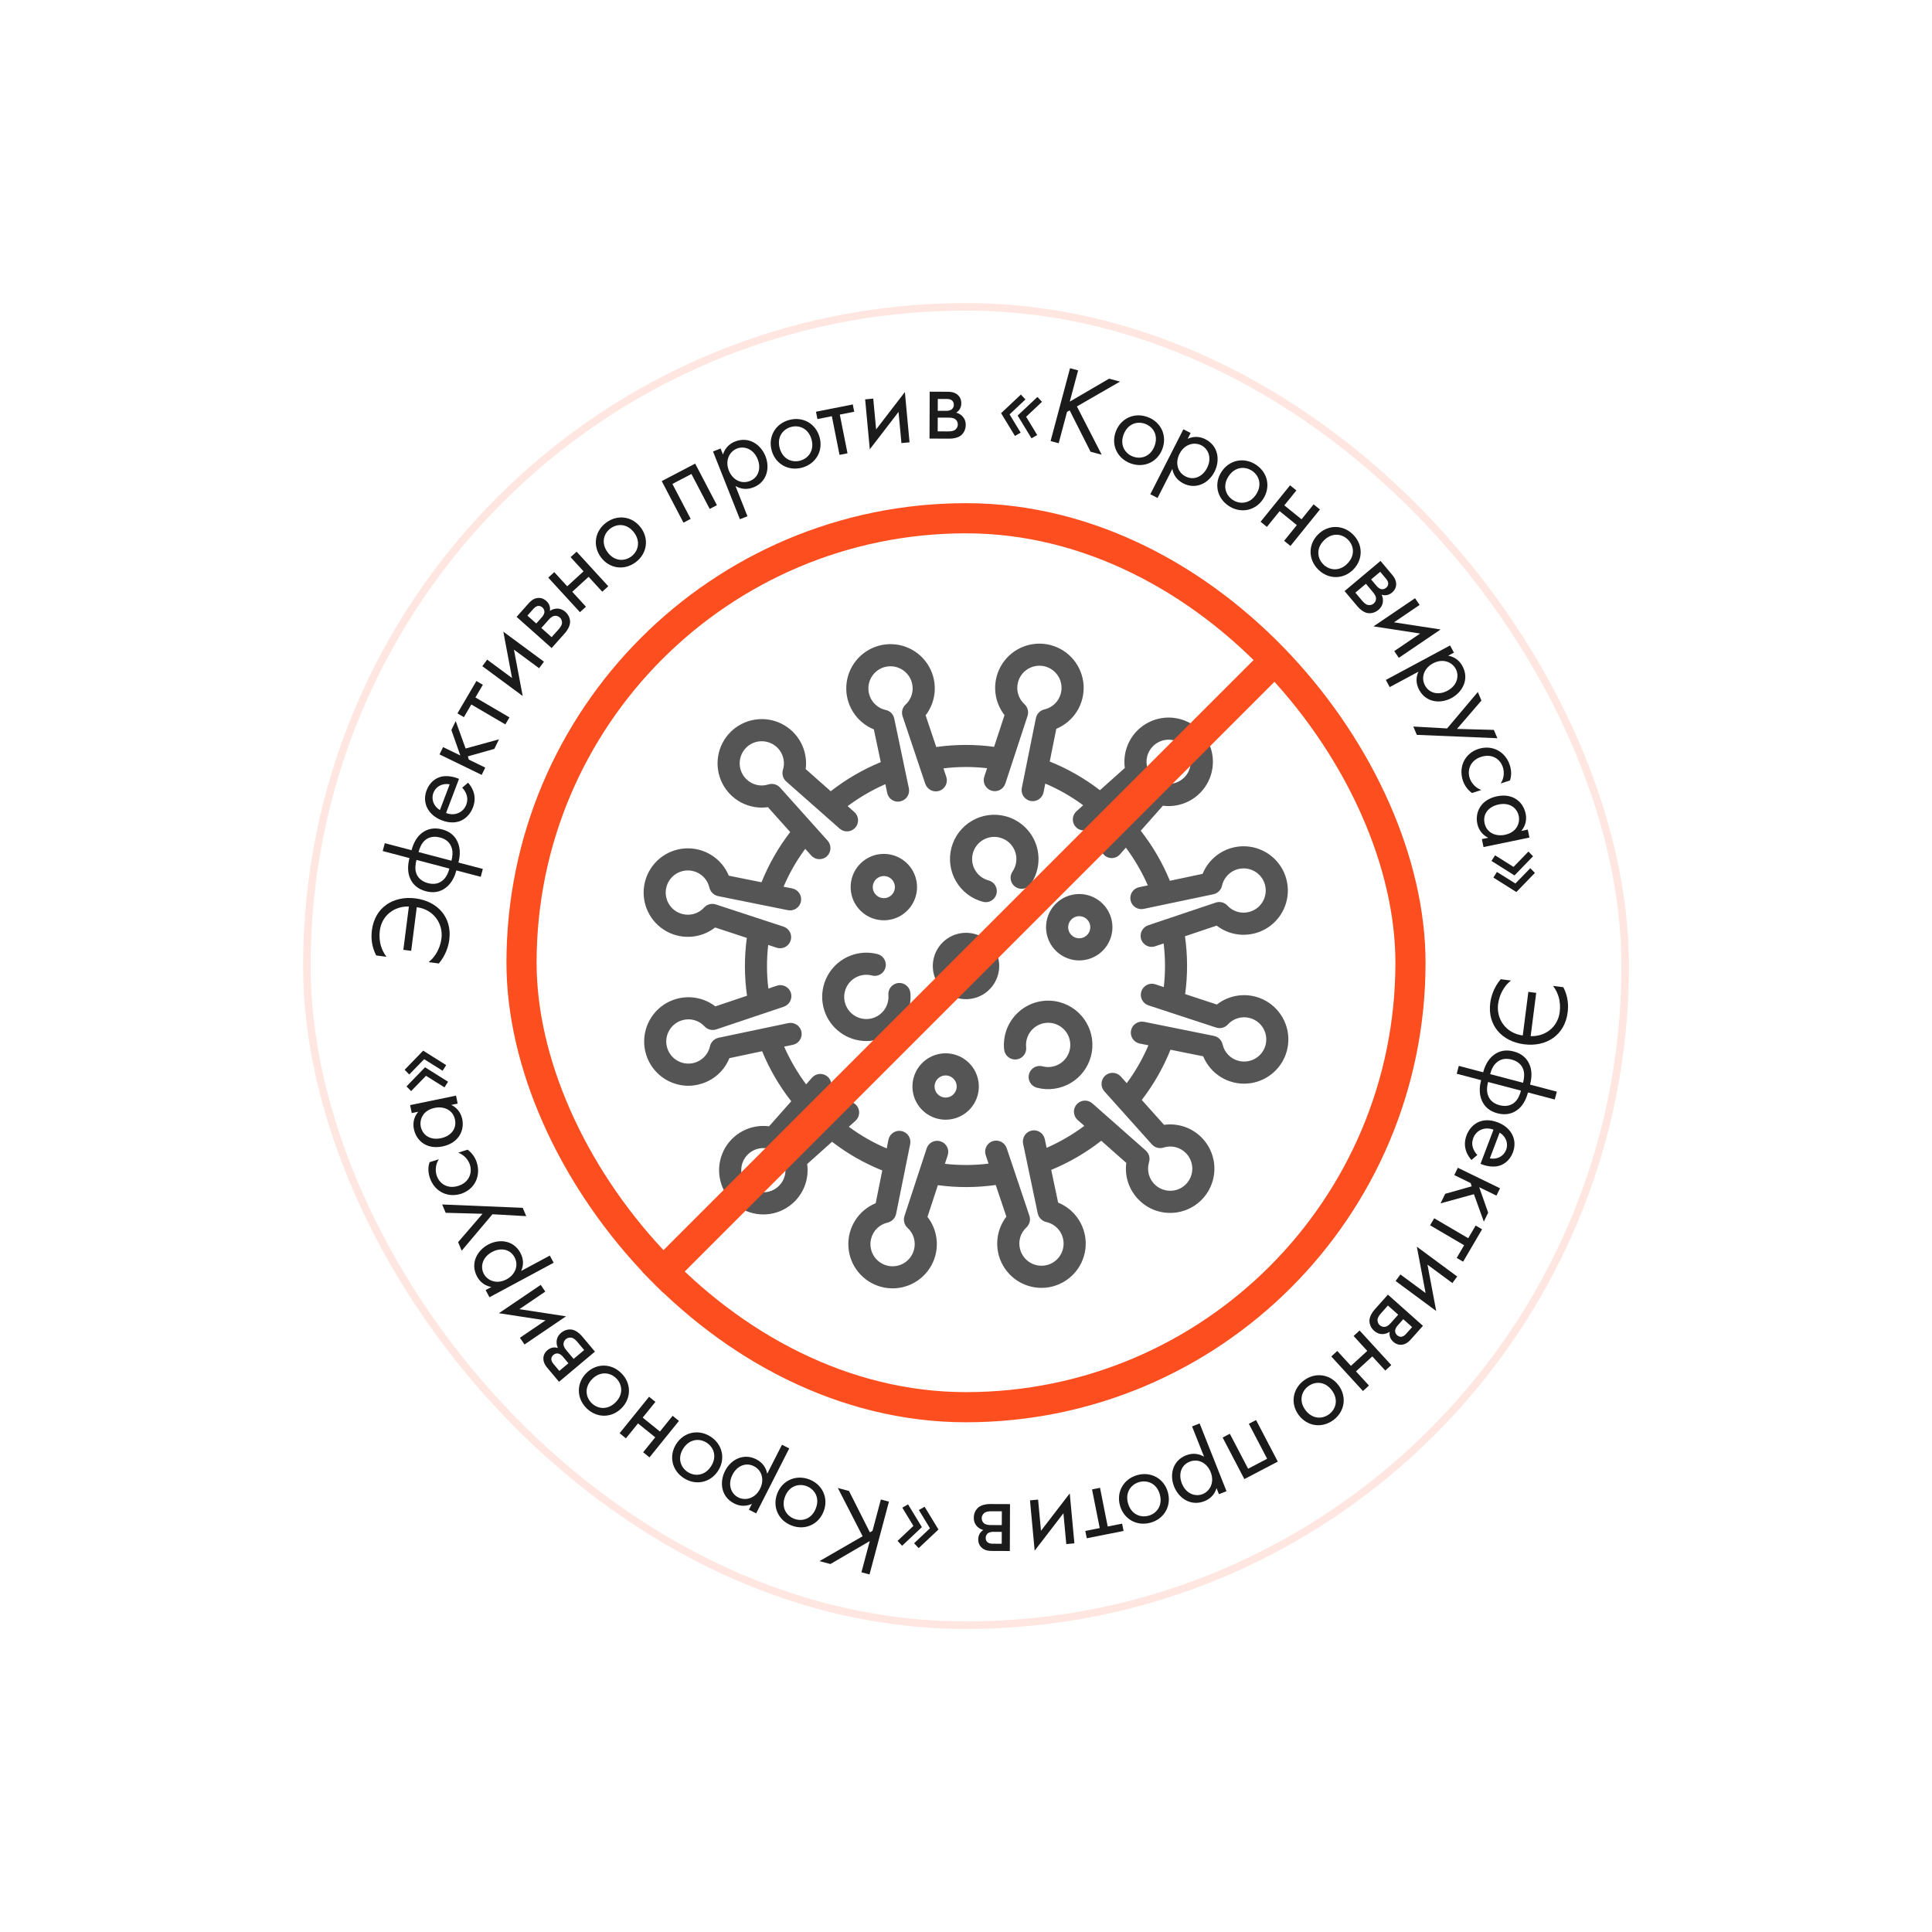 <?xml version="1.0" encoding="UTF-8"?> <svg xmlns="http://www.w3.org/2000/svg" width="204" height="204" viewBox="0 0 204 204" fill="none"> <g filter="url(#filter0_d)"> <rect x="32" y="32" width="140" height="140" rx="70" fill="white"></rect> <rect x="32.398" y="32.398" width="139.205" height="139.205" rx="69.602" stroke="#FC4E1F" stroke-opacity="0.14" stroke-width="0.795"></rect> </g> <rect x="55.068" y="54.722" width="93.864" height="93.864" rx="46.932" fill="white" stroke="#FC4E1F" stroke-width="3.182"></rect> <g clip-path="url(#clip0)"> <path d="M106.175 86.185C104.976 85.869 103.701 86.041 102.63 86.665C101.559 87.289 100.78 88.313 100.463 89.511C100.147 90.709 100.32 91.984 100.944 93.055C101.567 94.126 102.591 94.906 103.789 95.222C104.089 95.301 104.408 95.258 104.675 95.102C104.943 94.946 105.138 94.69 105.217 94.391C105.296 94.091 105.253 93.772 105.097 93.505C104.941 93.237 104.685 93.042 104.386 92.963C103.906 92.836 103.479 92.56 103.167 92.174C102.855 91.788 102.673 91.313 102.649 90.818C102.625 90.322 102.759 89.832 103.032 89.418C103.306 89.003 103.704 88.687 104.169 88.514C104.634 88.341 105.142 88.32 105.619 88.456C106.097 88.591 106.519 88.874 106.824 89.265C107.13 89.656 107.303 90.134 107.319 90.63C107.334 91.126 107.192 91.614 106.911 92.024C106.736 92.28 106.67 92.594 106.728 92.899C106.785 93.204 106.961 93.473 107.217 93.648C107.472 93.823 107.787 93.889 108.092 93.832C108.397 93.775 108.666 93.599 108.841 93.343C109.263 92.725 109.532 92.014 109.622 91.272C109.713 90.528 109.624 89.774 109.363 89.073C109.102 88.371 108.676 87.743 108.121 87.24C107.566 86.738 106.899 86.376 106.175 86.185Z" fill="#555555"></path> <path d="M127.045 111.535C127.418 112.44 128.066 113.204 128.897 113.72C129.728 114.237 130.7 114.48 131.676 114.414C132.652 114.349 133.583 113.979 134.338 113.356C135.093 112.734 135.633 111.89 135.883 110.944C136.132 109.998 136.079 108.998 135.73 108.084C135.381 107.17 134.753 106.389 133.937 105.85C133.12 105.311 132.155 105.043 131.177 105.082C130.2 105.121 129.259 105.466 128.488 106.068L125.141 104.967C125.416 102.94 125.409 100.885 125.122 98.86L128.464 97.736C129.239 98.332 130.182 98.67 131.159 98.702C132.137 98.733 133.099 98.458 133.912 97.914C134.725 97.37 135.346 96.584 135.689 95.668C136.031 94.752 136.078 93.752 135.822 92.808C135.566 91.865 135.021 91.025 134.263 90.407C133.505 89.79 132.572 89.426 131.596 89.366C130.62 89.307 129.649 89.555 128.822 90.076C127.994 90.597 127.351 91.364 126.983 92.27L123.527 93.001C122.749 91.107 121.714 89.33 120.451 87.718L122.792 85.074C123.762 85.201 124.747 85.02 125.608 84.557C126.47 84.095 127.165 83.374 127.595 82.495C128.025 81.617 128.168 80.626 128.006 79.662C127.843 78.698 127.382 77.809 126.687 77.12C125.992 76.432 125.099 75.979 124.134 75.825C123.168 75.671 122.178 75.824 121.304 76.262C120.43 76.7 119.715 77.401 119.26 78.267C118.805 79.133 118.634 80.119 118.769 81.088L116.143 83.439C114.523 82.19 112.739 81.17 110.841 80.409L111.535 76.955C112.439 76.581 113.203 75.933 113.72 75.103C114.236 74.272 114.479 73.3 114.414 72.323C114.348 71.347 113.978 70.416 113.356 69.662C112.733 68.907 111.89 68.367 110.944 68.117C109.998 67.867 108.997 67.921 108.083 68.27C107.169 68.619 106.388 69.246 105.849 70.063C105.311 70.879 105.042 71.845 105.081 72.822C105.12 73.8 105.465 74.74 106.067 75.511L104.967 78.858C102.94 78.584 100.885 78.59 98.859 78.877L97.736 75.535C98.332 74.76 98.669 73.817 98.701 72.84C98.733 71.863 98.457 70.9 97.913 70.087C97.369 69.275 96.584 68.653 95.668 68.311C94.752 67.968 93.752 67.921 92.808 68.177C91.864 68.433 91.024 68.978 90.407 69.737C89.789 70.495 89.425 71.428 89.365 72.404C89.306 73.38 89.554 74.35 90.075 75.177C90.596 76.005 91.364 76.648 92.27 77.017L93.001 80.472C91.107 81.25 89.329 82.285 87.718 83.549L85.073 81.207C85.2 80.238 85.019 79.253 84.557 78.391C84.094 77.529 83.373 76.835 82.495 76.405C81.616 75.975 80.625 75.831 79.661 75.994C78.697 76.157 77.808 76.618 77.12 77.312C76.431 78.007 75.978 78.9 75.825 79.866C75.671 80.832 75.823 81.821 76.261 82.695C76.699 83.57 77.401 84.285 78.266 84.739C79.132 85.194 80.119 85.366 81.087 85.23L83.439 87.857C82.19 89.476 81.17 91.26 80.408 93.159L76.954 92.465C76.581 91.56 75.933 90.796 75.102 90.279C74.271 89.763 73.299 89.52 72.323 89.586C71.347 89.651 70.416 90.021 69.661 90.644C68.906 91.266 68.366 92.11 68.116 93.056C67.867 94.002 67.92 95.002 68.269 95.916C68.618 96.83 69.245 97.611 70.062 98.15C70.879 98.689 71.844 98.957 72.822 98.918C73.799 98.879 74.74 98.534 75.511 97.932L78.857 99.033C78.583 101.06 78.59 103.115 78.877 105.14L75.535 106.264C74.986 105.843 74.35 105.549 73.674 105.403C72.997 105.257 72.297 105.264 71.624 105.422C70.95 105.58 70.32 105.885 69.778 106.316C69.237 106.748 68.799 107.294 68.494 107.915C68.19 108.536 68.027 109.217 68.018 109.909C68.008 110.601 68.153 111.286 68.441 111.916C68.728 112.545 69.152 113.102 69.682 113.548C70.211 113.993 70.833 114.315 71.502 114.491C72.292 114.704 73.124 114.698 73.911 114.475C74.606 114.29 75.249 113.946 75.788 113.469C76.327 112.993 76.748 112.397 77.016 111.73L80.472 110.999C81.25 112.893 82.285 114.67 83.548 116.282L81.207 118.926C80.237 118.799 79.252 118.98 78.391 119.443C77.529 119.905 76.834 120.626 76.404 121.505C75.974 122.383 75.83 123.374 75.993 124.338C76.156 125.302 76.617 126.191 77.312 126.88C78.007 127.568 78.9 128.021 79.865 128.175C80.831 128.329 81.821 128.176 82.695 127.738C83.569 127.3 84.284 126.599 84.739 125.733C85.193 124.867 85.365 123.881 85.23 122.912L87.856 120.56C89.476 121.81 91.26 122.83 93.158 123.591L92.464 127.045C91.56 127.419 90.795 128.067 90.279 128.897C89.762 129.728 89.52 130.7 89.585 131.676C89.65 132.653 90.02 133.584 90.643 134.338C91.266 135.093 92.109 135.633 93.055 135.883C94.001 136.133 95.001 136.079 95.915 135.73C96.829 135.381 97.611 134.754 98.149 133.937C98.688 133.12 98.957 132.155 98.918 131.178C98.878 130.2 98.533 129.26 97.931 128.488L99.032 125.142C101.059 125.416 103.114 125.41 105.139 125.123L106.263 128.464C105.667 129.24 105.33 130.183 105.298 131.16C105.266 132.137 105.541 133.1 106.086 133.913C106.63 134.725 107.415 135.346 108.331 135.689C109.247 136.032 110.247 136.079 111.191 135.823C112.135 135.567 112.975 135.022 113.592 134.263C114.21 133.505 114.574 132.572 114.633 131.596C114.693 130.62 114.444 129.65 113.923 128.822C113.403 127.995 112.635 127.352 111.729 126.983L110.998 123.528C112.892 122.75 114.67 121.715 116.281 120.451L118.925 122.793C118.83 123.506 118.902 124.231 119.135 124.912C119.369 125.592 119.758 126.209 120.271 126.713C120.846 127.294 121.567 127.709 122.358 127.916C123.027 128.093 123.727 128.12 124.407 127.994C125.087 127.868 125.731 127.592 126.292 127.187C126.853 126.782 127.317 126.257 127.65 125.651C127.984 125.044 128.178 124.372 128.22 123.681C128.262 122.99 128.15 122.299 127.892 121.657C127.634 121.015 127.237 120.438 126.729 119.968C126.221 119.498 125.615 119.147 124.955 118.94C124.295 118.733 123.597 118.675 122.912 118.77L120.56 116.143C121.809 114.524 122.829 112.739 123.591 110.841L127.045 111.535ZM120.343 110.189L121.262 110.371C120.659 111.79 119.891 113.133 118.973 114.371L118.348 113.674C118.246 113.559 118.122 113.465 117.984 113.397C117.845 113.33 117.695 113.291 117.541 113.282C117.388 113.272 117.234 113.294 117.088 113.344C116.943 113.395 116.809 113.474 116.694 113.576C116.465 113.786 116.328 114.077 116.312 114.387C116.296 114.697 116.402 115 116.607 115.233L121.629 120.836C121.779 121.005 121.975 121.127 122.193 121.186C122.411 121.246 122.642 121.241 122.857 121.172C123.264 121.041 123.699 121.025 124.113 121.126C124.528 121.227 124.907 121.441 125.208 121.744C125.646 122.181 125.894 122.774 125.896 123.393C125.898 124.012 125.654 124.606 125.218 125.046C125.002 125.265 124.744 125.439 124.46 125.557C124.176 125.675 123.871 125.735 123.563 125.733C123.197 125.733 122.837 125.647 122.511 125.483C122.184 125.319 121.901 125.08 121.684 124.787C121.466 124.493 121.321 124.153 121.259 123.793C121.197 123.433 121.22 123.063 121.327 122.714C121.392 122.498 121.395 122.268 121.334 122.051C121.274 121.834 121.153 121.639 120.986 121.488L115.341 116.506C115.226 116.404 115.092 116.326 114.946 116.276C114.801 116.226 114.647 116.205 114.494 116.214C114.34 116.224 114.19 116.263 114.052 116.331C113.914 116.398 113.791 116.492 113.689 116.607C113.587 116.722 113.509 116.856 113.459 117.002C113.409 117.147 113.388 117.301 113.397 117.454C113.407 117.608 113.446 117.758 113.514 117.896C113.581 118.034 113.675 118.157 113.79 118.259L114.496 118.881C113.26 119.801 111.924 120.58 110.513 121.2L110.321 120.28C110.257 119.976 110.075 119.71 109.815 119.541C109.555 119.371 109.238 119.312 108.934 119.376C108.63 119.44 108.365 119.622 108.195 119.882C108.026 120.142 107.966 120.459 108.03 120.763L109.577 128.131C109.627 128.351 109.738 128.552 109.897 128.711C110.055 128.871 110.256 128.982 110.475 129.033C110.985 129.146 111.442 129.427 111.774 129.83C112.105 130.233 112.292 130.736 112.305 131.258C112.317 131.78 112.154 132.291 111.842 132.71C111.53 133.129 111.087 133.431 110.583 133.568C109.986 133.73 109.348 133.649 108.811 133.342C108.274 133.034 107.88 132.527 107.717 131.929C107.601 131.518 107.602 131.083 107.719 130.673C107.836 130.262 108.065 129.892 108.379 129.603C108.545 129.45 108.663 129.252 108.719 129.032C108.775 128.813 108.766 128.583 108.693 128.369L106.298 121.236C106.198 120.942 105.986 120.7 105.708 120.561C105.431 120.422 105.11 120.398 104.815 120.494C104.669 120.543 104.534 120.621 104.418 120.722C104.303 120.824 104.208 120.947 104.14 121.085C104.072 121.223 104.032 121.374 104.023 121.527C104.013 121.681 104.034 121.835 104.084 121.98L104.381 122.868C102.851 123.055 101.304 123.061 99.773 122.885L100.068 121.996C100.116 121.85 100.136 121.696 100.124 121.542C100.113 121.389 100.071 121.239 100.002 121.102C99.933 120.965 99.837 120.843 99.721 120.742C99.604 120.642 99.469 120.566 99.322 120.518C99.177 120.468 99.022 120.448 98.868 120.459C98.715 120.47 98.564 120.511 98.427 120.581C98.289 120.65 98.167 120.746 98.067 120.864C97.967 120.981 97.891 121.117 97.845 121.264L95.498 128.414C95.43 128.63 95.425 128.86 95.483 129.078C95.541 129.297 95.659 129.494 95.825 129.648C96.141 129.934 96.372 130.302 96.492 130.712C96.612 131.121 96.617 131.555 96.506 131.967C96.347 132.566 95.958 133.078 95.422 133.39C94.887 133.701 94.249 133.788 93.65 133.63C93.051 133.471 92.539 133.082 92.227 132.546C91.915 132.011 91.829 131.373 91.987 130.774C92.094 130.361 92.312 129.986 92.619 129.689C92.925 129.393 93.308 129.187 93.724 129.094C93.943 129.041 94.144 128.928 94.302 128.766C94.46 128.605 94.569 128.402 94.617 128.181L96.105 120.805C96.135 120.654 96.136 120.499 96.106 120.348C96.076 120.197 96.017 120.054 95.932 119.926C95.847 119.798 95.737 119.688 95.609 119.602C95.482 119.517 95.339 119.457 95.188 119.427C95.037 119.396 94.882 119.396 94.731 119.426C94.581 119.456 94.437 119.515 94.309 119.6C94.181 119.685 94.071 119.795 93.986 119.922C93.9 120.05 93.84 120.193 93.81 120.344L93.628 121.262C92.209 120.66 90.867 119.892 89.628 118.974L90.325 118.348C90.44 118.247 90.534 118.123 90.602 117.984C90.669 117.846 90.709 117.696 90.718 117.542C90.727 117.388 90.706 117.234 90.655 117.089C90.605 116.944 90.526 116.81 90.423 116.695C90.214 116.466 89.922 116.329 89.613 116.312C89.303 116.296 88.999 116.402 88.767 116.608L83.163 121.63C82.995 121.78 82.873 121.976 82.813 122.194C82.754 122.412 82.758 122.643 82.827 122.858C82.958 123.264 82.974 123.699 82.873 124.114C82.772 124.529 82.558 124.908 82.255 125.208C81.818 125.647 81.225 125.894 80.606 125.896C79.987 125.898 79.393 125.655 78.953 125.219C78.734 125.003 78.56 124.745 78.442 124.461C78.325 124.176 78.265 123.871 78.267 123.563C78.266 123.198 78.352 122.838 78.516 122.511C78.68 122.185 78.919 121.902 79.213 121.684C79.506 121.467 79.847 121.321 80.207 121.259C80.567 121.197 80.936 121.221 81.286 121.327C81.501 121.392 81.731 121.394 81.948 121.333C82.165 121.273 82.36 121.153 82.511 120.986L87.494 115.341C87.596 115.226 87.674 115.092 87.724 114.947C87.774 114.802 87.794 114.648 87.785 114.494C87.776 114.341 87.736 114.191 87.669 114.053C87.601 113.915 87.507 113.791 87.392 113.689C87.277 113.588 87.143 113.509 86.998 113.459C86.852 113.409 86.698 113.389 86.545 113.398C86.392 113.407 86.242 113.447 86.103 113.514C85.965 113.582 85.842 113.676 85.74 113.791L85.119 114.497C84.198 113.261 83.42 111.924 82.799 110.513L83.72 110.321C83.87 110.29 84.013 110.229 84.14 110.142C84.266 110.055 84.375 109.944 84.459 109.815C84.543 109.686 84.6 109.542 84.629 109.391C84.657 109.24 84.655 109.085 84.624 108.935C84.592 108.784 84.531 108.642 84.444 108.515C84.357 108.388 84.246 108.28 84.117 108.196C83.989 108.112 83.844 108.054 83.693 108.026C83.542 107.998 83.387 107.999 83.237 108.031L75.868 109.578C75.648 109.627 75.447 109.737 75.287 109.896C75.127 110.055 75.016 110.256 74.967 110.476C74.854 110.986 74.573 111.443 74.169 111.774C73.766 112.106 73.263 112.293 72.741 112.305C72.219 112.318 71.708 112.155 71.289 111.843C70.871 111.531 70.569 111.087 70.431 110.584C70.269 109.986 70.35 109.349 70.658 108.812C70.965 108.274 71.473 107.881 72.07 107.717C72.481 107.602 72.916 107.603 73.327 107.72C73.737 107.837 74.108 108.065 74.396 108.38C74.55 108.546 74.748 108.664 74.967 108.72C75.186 108.775 75.416 108.766 75.631 108.694L82.764 106.299C83.057 106.198 83.299 105.986 83.438 105.709C83.577 105.431 83.601 105.11 83.506 104.815C83.456 104.669 83.379 104.535 83.277 104.419C83.176 104.303 83.052 104.209 82.914 104.141C82.776 104.073 82.626 104.033 82.472 104.023C82.319 104.014 82.165 104.034 82.019 104.084L81.131 104.382C80.944 102.852 80.939 101.305 81.115 99.774L82.004 100.069C82.299 100.166 82.62 100.142 82.897 100.002C83.174 99.862 83.384 99.618 83.481 99.323C83.578 99.028 83.554 98.707 83.415 98.43C83.275 98.153 83.03 97.942 82.736 97.845L75.585 95.499C75.37 95.429 75.139 95.422 74.92 95.48C74.701 95.538 74.504 95.658 74.351 95.825C74.065 96.141 73.697 96.372 73.288 96.492C72.879 96.612 72.444 96.617 72.033 96.506C71.433 96.348 70.922 95.958 70.61 95.423C70.298 94.887 70.212 94.25 70.37 93.651C70.528 93.051 70.918 92.54 71.453 92.228C71.989 91.916 72.626 91.829 73.225 91.988C73.638 92.094 74.014 92.313 74.31 92.619C74.607 92.926 74.813 93.308 74.906 93.724C74.958 93.944 75.072 94.144 75.233 94.302C75.394 94.461 75.597 94.57 75.818 94.618L83.195 96.106C83.346 96.136 83.501 96.136 83.651 96.106C83.802 96.077 83.946 96.018 84.074 95.932C84.202 95.847 84.311 95.738 84.397 95.61C84.483 95.483 84.542 95.339 84.573 95.189C84.603 95.038 84.603 94.883 84.573 94.732C84.544 94.581 84.485 94.438 84.4 94.31C84.314 94.182 84.205 94.072 84.077 93.986C83.95 93.9 83.806 93.841 83.656 93.811L82.737 93.629C83.34 92.21 84.108 90.867 85.025 89.629L85.651 90.326C85.803 90.497 86.001 90.621 86.222 90.682C86.409 90.729 86.606 90.731 86.795 90.686C86.983 90.641 87.158 90.551 87.305 90.424C87.533 90.214 87.671 89.923 87.687 89.613C87.703 89.303 87.597 88.999 87.391 88.767L82.37 83.164C82.219 82.995 82.023 82.873 81.805 82.814C81.587 82.754 81.357 82.759 81.141 82.828C80.735 82.959 80.3 82.975 79.885 82.874C79.471 82.773 79.092 82.559 78.791 82.256C78.352 81.819 78.105 81.226 78.103 80.607C78.101 79.988 78.345 79.394 78.781 78.954C78.997 78.735 79.254 78.561 79.539 78.443C79.823 78.325 80.128 78.265 80.436 78.267C80.801 78.267 81.162 78.353 81.488 78.517C81.814 78.681 82.098 78.92 82.315 79.213C82.532 79.507 82.678 79.847 82.74 80.207C82.802 80.567 82.779 80.937 82.672 81.286C82.607 81.502 82.604 81.732 82.664 81.949C82.725 82.166 82.846 82.361 83.013 82.512L88.658 87.494C88.891 87.7 89.195 87.805 89.505 87.786C89.815 87.767 90.104 87.625 90.31 87.393C90.516 87.16 90.62 86.856 90.601 86.546C90.582 86.236 90.441 85.946 90.208 85.741L89.502 85.119C90.739 84.199 92.075 83.42 93.486 82.8L93.678 83.72C93.722 83.932 93.824 84.127 93.972 84.284C94.121 84.44 94.31 84.552 94.519 84.607C94.696 84.657 94.882 84.66 95.061 84.617C95.364 84.554 95.63 84.374 95.8 84.115C95.97 83.856 96.031 83.541 95.968 83.237L94.421 75.869C94.376 75.647 94.267 75.444 94.108 75.283C93.948 75.123 93.745 75.013 93.523 74.967C93.014 74.854 92.556 74.573 92.225 74.17C91.893 73.767 91.706 73.264 91.694 72.742C91.682 72.22 91.844 71.709 92.156 71.29C92.469 70.871 92.912 70.569 93.416 70.432C94.013 70.272 94.65 70.354 95.186 70.661C95.723 70.968 96.117 71.474 96.282 72.07C96.397 72.482 96.397 72.917 96.28 73.327C96.163 73.738 95.934 74.108 95.62 74.397C95.453 74.55 95.335 74.748 95.28 74.968C95.224 75.187 95.233 75.417 95.306 75.631L97.7 82.764C97.801 83.058 98.013 83.3 98.29 83.439C98.568 83.578 98.889 83.602 99.184 83.506C99.33 83.457 99.465 83.379 99.58 83.278C99.696 83.176 99.791 83.053 99.859 82.915C99.927 82.777 99.966 82.626 99.976 82.473C99.986 82.319 99.965 82.165 99.915 82.019L99.618 81.132C101.148 80.945 102.694 80.939 104.226 81.115L103.931 82.004C103.834 82.299 103.858 82.62 103.997 82.897C104.137 83.175 104.382 83.385 104.676 83.482C104.971 83.579 105.293 83.555 105.57 83.415C105.847 83.275 106.057 83.031 106.154 82.736L108.501 75.586C108.568 75.37 108.573 75.14 108.516 74.922C108.458 74.703 108.339 74.506 108.174 74.352C107.858 74.066 107.627 73.698 107.507 73.288C107.387 72.879 107.382 72.445 107.493 72.033C107.651 71.434 108.041 70.922 108.577 70.61C109.112 70.299 109.75 70.212 110.349 70.37C110.948 70.528 111.46 70.918 111.772 71.454C112.084 71.989 112.17 72.627 112.012 73.226C111.905 73.639 111.687 74.014 111.38 74.311C111.074 74.607 110.691 74.813 110.275 74.906C110.055 74.959 109.855 75.072 109.697 75.234C109.539 75.395 109.43 75.598 109.382 75.819L107.894 83.195C107.835 83.488 107.89 83.791 108.048 84.044C108.206 84.297 108.455 84.48 108.743 84.555L108.811 84.573C108.962 84.604 109.117 84.604 109.268 84.575C109.419 84.545 109.562 84.486 109.69 84.401C109.818 84.316 109.928 84.206 110.014 84.078C110.099 83.95 110.159 83.807 110.189 83.656L110.371 82.738C111.79 83.34 113.132 84.108 114.371 85.026L113.674 85.651C113.558 85.753 113.464 85.877 113.397 86.016C113.329 86.154 113.29 86.304 113.281 86.458C113.272 86.612 113.293 86.766 113.344 86.911C113.394 87.056 113.473 87.19 113.576 87.305C113.785 87.534 114.076 87.671 114.386 87.688C114.696 87.704 115 87.598 115.232 87.392L120.835 82.37C121.004 82.22 121.126 82.024 121.186 81.806C121.245 81.588 121.241 81.357 121.172 81.142C121.041 80.736 121.025 80.301 121.126 79.886C121.227 79.471 121.441 79.092 121.744 78.792C122.181 78.353 122.773 78.106 123.392 78.103C124.011 78.102 124.606 78.345 125.045 78.781C125.265 78.997 125.438 79.255 125.556 79.539C125.674 79.824 125.734 80.129 125.732 80.437C125.732 80.802 125.647 81.162 125.483 81.489C125.318 81.815 125.08 82.098 124.786 82.316C124.493 82.533 124.152 82.679 123.792 82.741C123.432 82.803 123.063 82.779 122.713 82.673C122.498 82.603 122.267 82.599 122.049 82.659C121.831 82.72 121.636 82.843 121.487 83.014L116.505 88.659C116.301 88.891 116.198 89.196 116.218 89.505C116.239 89.814 116.381 90.102 116.614 90.306C116.747 90.432 116.911 90.521 117.089 90.565C117.298 90.62 117.518 90.617 117.725 90.554C117.931 90.491 118.116 90.371 118.259 90.209L118.88 89.503C119.801 90.739 120.579 92.076 121.2 93.487L120.279 93.679C120.129 93.71 119.986 93.771 119.859 93.858C119.732 93.945 119.624 94.056 119.54 94.185C119.456 94.314 119.398 94.457 119.37 94.609C119.342 94.76 119.344 94.915 119.375 95.065C119.407 95.216 119.468 95.358 119.555 95.485C119.642 95.612 119.753 95.72 119.882 95.804C120.01 95.888 120.154 95.946 120.305 95.974C120.456 96.002 120.612 96.001 120.762 95.969L128.13 94.422C128.35 94.373 128.552 94.263 128.712 94.104C128.871 93.945 128.982 93.744 129.032 93.524C129.145 93.014 129.426 92.557 129.829 92.225C130.233 91.894 130.736 91.707 131.258 91.695C131.78 91.682 132.291 91.845 132.71 92.157C133.128 92.469 133.43 92.912 133.568 93.416C133.73 94.014 133.648 94.651 133.341 95.188C133.034 95.726 132.526 96.119 131.929 96.283C131.518 96.398 131.083 96.397 130.672 96.28C130.261 96.163 129.891 95.935 129.603 95.62C129.449 95.454 129.251 95.336 129.032 95.28C128.813 95.225 128.582 95.234 128.368 95.306L121.235 97.701C120.942 97.802 120.7 98.014 120.561 98.291C120.422 98.569 120.398 98.889 120.493 99.185C120.558 99.368 120.665 99.532 120.807 99.664C120.949 99.796 121.121 99.892 121.308 99.944C121.53 99.999 121.763 99.989 121.98 99.915L122.868 99.618C123.055 101.148 123.06 102.695 122.884 104.226L121.995 103.931C121.7 103.834 121.379 103.858 121.102 103.998C120.825 104.138 120.615 104.382 120.517 104.677C120.42 104.972 120.444 105.293 120.584 105.57C120.724 105.847 120.968 106.058 121.263 106.155L128.413 108.501C128.629 108.571 128.86 108.578 129.079 108.52C129.298 108.462 129.495 108.342 129.648 108.175C129.934 107.859 130.302 107.628 130.711 107.508C131.12 107.387 131.554 107.383 131.966 107.494C132.565 107.652 133.077 108.042 133.389 108.577C133.701 109.113 133.787 109.75 133.629 110.349C133.471 110.949 133.081 111.46 132.546 111.772C132.01 112.084 131.373 112.17 130.773 112.012C130.361 111.906 129.985 111.687 129.689 111.381C129.392 111.074 129.186 110.692 129.093 110.276C129.043 110.055 128.93 109.853 128.768 109.695C128.607 109.536 128.403 109.428 128.181 109.382L120.804 107.894C120.653 107.864 120.498 107.864 120.347 107.894C120.197 107.923 120.053 107.982 119.925 108.068C119.797 108.153 119.687 108.262 119.602 108.39C119.516 108.517 119.456 108.661 119.426 108.811C119.396 108.962 119.396 109.117 119.425 109.268C119.455 109.419 119.514 109.562 119.599 109.69C119.684 109.818 119.794 109.928 119.922 110.014C120.049 110.099 120.193 110.159 120.343 110.189V110.189Z" fill="#555555"></path> <path d="M94.863 103.794C94.555 103.822 94.27 103.971 94.072 104.208C93.873 104.446 93.777 104.752 93.804 105.06C93.847 105.555 93.732 106.05 93.474 106.475C93.217 106.899 92.832 107.231 92.373 107.421C91.915 107.612 91.408 107.652 90.925 107.535C90.443 107.418 90.01 107.15 89.69 106.771C89.37 106.392 89.179 105.92 89.145 105.425C89.111 104.93 89.235 104.437 89.5 104.017C89.765 103.597 90.156 103.273 90.618 103.09C91.08 102.908 91.588 102.878 92.068 103.003C92.367 103.082 92.686 103.039 92.954 102.883C93.222 102.727 93.416 102.471 93.496 102.172C93.575 101.872 93.531 101.554 93.376 101.286C93.22 101.018 92.964 100.823 92.664 100.744C91.706 100.493 90.692 100.553 89.77 100.916C88.847 101.279 88.065 101.927 87.535 102.764C87.006 103.602 86.757 104.587 86.825 105.576C86.892 106.564 87.273 107.506 87.911 108.264C88.55 109.022 89.413 109.557 90.376 109.791C91.339 110.026 92.351 109.948 93.267 109.568C94.182 109.189 94.953 108.527 95.468 107.68C95.983 106.833 96.214 105.845 96.129 104.857C96.116 104.704 96.073 104.555 96.002 104.419C95.931 104.283 95.834 104.162 95.716 104.063C95.599 103.965 95.463 103.89 95.316 103.844C95.17 103.798 95.016 103.781 94.863 103.794Z" fill="#555555"></path> <path d="M111.868 105.813C111.138 105.621 110.373 105.608 109.637 105.775C108.901 105.943 108.217 106.286 107.643 106.776C107.069 107.266 106.622 107.887 106.34 108.587C106.058 109.287 105.95 110.045 106.025 110.796C106.037 110.951 106.08 111.102 106.152 111.24C106.223 111.379 106.321 111.501 106.44 111.601C106.56 111.701 106.698 111.776 106.846 111.822C106.995 111.867 107.151 111.883 107.306 111.868C107.461 111.852 107.611 111.806 107.748 111.732C107.884 111.657 108.005 111.557 108.102 111.435C108.199 111.314 108.271 111.174 108.314 111.024C108.356 110.875 108.369 110.718 108.35 110.564C108.322 110.286 108.344 110.005 108.416 109.736C108.534 109.289 108.782 108.887 109.128 108.581C109.475 108.275 109.904 108.078 110.362 108.016C110.82 107.954 111.286 108.03 111.701 108.232C112.116 108.435 112.462 108.757 112.695 109.156C112.927 109.555 113.036 110.015 113.008 110.476C112.979 110.937 112.814 111.38 112.534 111.747C112.254 112.115 111.872 112.392 111.435 112.542C110.998 112.692 110.526 112.709 110.079 112.591C109.779 112.512 109.461 112.555 109.193 112.711C108.925 112.867 108.73 113.123 108.651 113.423C108.572 113.722 108.615 114.041 108.771 114.309C108.927 114.576 109.183 114.771 109.483 114.85C110.681 115.167 111.956 114.994 113.027 114.37C114.098 113.747 114.878 112.723 115.194 111.525C115.51 110.326 115.338 109.051 114.714 107.98C114.09 106.909 113.067 106.13 111.868 105.813Z" fill="#555555"></path> <path d="M92.43 97.057C93.1 97.234 93.808 97.208 94.463 96.983C95.119 96.758 95.693 96.343 96.113 95.791C96.533 95.24 96.78 94.576 96.823 93.884C96.865 93.192 96.702 92.503 96.353 91.904C96.004 91.305 95.486 90.823 94.863 90.519C94.24 90.215 93.541 90.102 92.854 90.195C92.167 90.288 91.523 90.582 91.004 91.041C90.484 91.501 90.112 92.103 89.936 92.773C89.698 93.672 89.828 94.629 90.296 95.432C90.763 96.235 91.531 96.82 92.43 97.057ZM93.623 92.538C93.846 92.597 94.047 92.721 94.2 92.894C94.353 93.068 94.451 93.282 94.482 93.511C94.513 93.74 94.476 93.973 94.374 94.181C94.273 94.389 94.112 94.561 93.912 94.678C93.713 94.794 93.483 94.849 93.252 94.834C93.022 94.82 92.8 94.738 92.617 94.598C92.433 94.458 92.295 94.266 92.219 94.048C92.144 93.829 92.136 93.593 92.195 93.37C92.274 93.07 92.469 92.814 92.737 92.659C93.004 92.503 93.323 92.459 93.623 92.538Z" fill="#555555"></path> <path d="M100.744 111.335C100.074 111.158 99.366 111.184 98.711 111.409C98.055 111.635 97.481 112.049 97.061 112.601C96.641 113.152 96.394 113.816 96.352 114.508C96.309 115.2 96.472 115.889 96.821 116.488C97.17 117.087 97.688 117.569 98.311 117.873C98.934 118.178 99.633 118.29 100.32 118.197C101.007 118.104 101.651 117.81 102.171 117.351C102.69 116.892 103.062 116.289 103.239 115.619C103.476 114.72 103.346 113.764 102.879 112.96C102.411 112.157 101.643 111.573 100.744 111.335ZM99.552 115.854C99.328 115.795 99.127 115.671 98.974 115.498C98.821 115.325 98.723 115.11 98.692 114.881C98.661 114.652 98.699 114.419 98.8 114.211C98.901 114.004 99.062 113.831 99.262 113.715C99.462 113.598 99.691 113.544 99.922 113.558C100.152 113.572 100.374 113.655 100.558 113.795C100.741 113.935 100.88 114.126 100.955 114.344C101.03 114.563 101.038 114.799 100.979 115.022C100.9 115.322 100.705 115.578 100.438 115.734C100.17 115.89 99.851 115.933 99.552 115.854Z" fill="#555555"></path> <path d="M113.062 101.295C113.732 101.472 114.44 101.446 115.095 101.221C115.751 100.995 116.325 100.581 116.745 100.029C117.165 99.478 117.412 98.814 117.455 98.122C117.497 97.43 117.334 96.741 116.985 96.142C116.636 95.543 116.118 95.061 115.495 94.757C114.872 94.452 114.173 94.34 113.486 94.433C112.799 94.526 112.155 94.82 111.635 95.279C111.116 95.738 110.744 96.341 110.567 97.011C110.33 97.91 110.46 98.866 110.927 99.67C111.395 100.473 112.163 101.058 113.062 101.295ZM114.254 96.776C114.478 96.835 114.679 96.959 114.832 97.132C114.985 97.305 115.083 97.52 115.114 97.749C115.145 97.978 115.107 98.211 115.006 98.419C114.905 98.626 114.744 98.799 114.544 98.915C114.344 99.032 114.115 99.086 113.884 99.072C113.654 99.058 113.432 98.975 113.248 98.835C113.065 98.695 112.926 98.504 112.851 98.286C112.776 98.067 112.768 97.831 112.827 97.608C112.906 97.308 113.101 97.052 113.368 96.896C113.636 96.74 113.955 96.697 114.254 96.776Z" fill="#555555"></path> <path d="M105.389 102.895C105.566 102.224 105.54 101.517 105.315 100.861C105.09 100.205 104.675 99.631 104.124 99.211C103.572 98.791 102.908 98.544 102.216 98.502C101.525 98.459 100.835 98.622 100.236 98.971C99.637 99.32 99.155 99.839 98.851 100.461C98.547 101.084 98.434 101.783 98.527 102.47C98.62 103.157 98.915 103.801 99.374 104.321C99.833 104.84 100.435 105.212 101.106 105.389C102.004 105.626 102.961 105.497 103.764 105.029C104.567 104.561 105.152 103.793 105.389 102.895ZM100.871 101.702C100.93 101.478 101.053 101.277 101.227 101.124C101.4 100.971 101.614 100.873 101.843 100.842C102.072 100.811 102.305 100.849 102.513 100.95C102.721 101.052 102.894 101.212 103.01 101.412C103.126 101.612 103.181 101.841 103.166 102.072C103.152 102.303 103.07 102.524 102.93 102.708C102.79 102.892 102.598 103.03 102.38 103.105C102.161 103.18 101.925 103.189 101.702 103.13C101.402 103.051 101.146 102.856 100.991 102.588C100.835 102.32 100.791 102.001 100.871 101.702Z" fill="#555555"></path> </g> <rect x="68.357" y="134.267" width="92.326" height="2.386" transform="rotate(-45 68.357 134.267)" fill="#FC4E1F" stroke="#FC4E1F" stroke-width="0.795"></rect> <path d="M40.811 101.027C40.45 100.559 40.301 100.119 40.232 99.906C40.07 99.392 40.037 98.799 40.105 98.266C40.314 96.633 41.677 95.664 43.173 95.723L42.589 100.292L43.417 100.398L44.006 95.793C45.805 96.023 46.813 97.548 46.613 99.11C46.547 99.631 46.35 100.231 46.005 100.764C45.78 101.109 45.556 101.357 45.249 101.594L46.338 101.733C47.091 100.831 47.357 99.879 47.442 99.216C47.744 96.849 46.192 95.159 43.873 94.862C41.505 94.56 39.575 95.829 39.269 98.219C39.174 98.965 39.211 99.896 39.722 100.887L40.811 101.027Z" fill="#1B1B1B"></path> <path d="M50.762 92.583L50.981 91.752L48.407 91.076C48.526 90.626 48.693 89.707 48.315 88.892C48.01 88.22 47.472 87.782 46.675 87.573C45.787 87.34 45.101 87.554 44.614 87.907C44.053 88.303 43.672 88.955 43.457 89.774L40.629 89.031L40.411 89.862L43.238 90.605C43.023 91.425 43.034 92.18 43.328 92.8C43.578 93.347 44.07 93.871 44.959 94.105C45.755 94.314 46.439 94.198 47.035 93.762C47.765 93.239 48.071 92.357 48.189 91.907L50.762 92.583ZM47.45 91.712C47.332 92.162 47.115 92.66 46.755 92.948C46.419 93.243 45.922 93.445 45.183 93.251C44.375 93.038 44.043 92.519 43.94 92.159C43.806 91.778 43.858 91.249 43.977 90.799L47.45 91.712ZM44.195 89.969C44.313 89.519 44.528 89.032 44.832 88.766C45.099 88.503 45.643 88.215 46.451 88.427C47.19 88.621 47.523 89.042 47.671 89.463C47.843 89.891 47.787 90.431 47.669 90.882L44.195 89.969Z" fill="#1B1B1B"></path> <path d="M48.802 83.174C48.987 83.359 49.158 83.615 49.256 83.895C49.377 84.247 49.37 84.602 49.231 84.97C48.926 85.773 48.047 86.206 47.099 85.846L48.466 82.242C47.854 81.972 47.088 81.873 46.561 82.017C46.054 82.144 45.392 82.543 45.048 83.447C44.524 84.83 45.269 86.095 46.652 86.62C48.381 87.276 49.517 86.368 49.94 85.252C50.169 84.65 50.174 84.065 49.956 83.497C49.833 83.182 49.63 82.875 49.424 82.644L48.802 83.174ZM46.451 85.536C45.795 85.146 45.504 84.398 45.763 83.718C46.021 83.037 46.708 82.673 47.484 82.814L46.451 85.536Z" fill="#1B1B1B"></path> <path d="M46.408 79.658L50.862 81.822L51.237 81.05L49.509 80.21L49.399 79.865L52.197 79.075L52.687 78.066L49.165 79.035L48.118 76.138L47.66 77.083L48.608 79.772L46.783 78.886L46.408 79.658Z" fill="#1B1B1B"></path> <path d="M50.984 72.306L50.304 71.908L48.302 75.326L48.982 75.724L49.766 74.386L53.359 76.49L53.793 75.749L50.2 73.644L50.984 72.306Z" fill="#1B1B1B"></path> <path d="M50.929 70.342L55.19 73.49L54.267 68.595L56.925 70.558L57.436 69.867L53.146 66.699L54.069 71.594L51.44 69.651L50.929 70.342Z" fill="#1B1B1B"></path> <path d="M54.548 65.136L58.247 68.428L59.667 66.832C59.928 66.538 60.166 66.11 60.194 65.737C60.208 65.381 60.09 64.957 59.698 64.608C59.413 64.354 59.085 64.238 58.723 64.267C58.395 64.295 58.183 64.425 58.061 64.509C58.117 64.159 58.043 63.774 57.678 63.449C57.295 63.108 56.923 63.113 56.697 63.151C56.262 63.227 55.976 63.531 55.793 63.736L54.548 65.136ZM56.625 65.835L55.689 65.002L56.197 64.431C56.38 64.226 56.513 64.058 56.746 63.994C56.905 63.959 57.083 63.974 57.261 64.133C57.484 64.331 57.487 64.525 57.486 64.652C57.457 64.882 57.284 65.095 57.228 65.157L56.625 65.835ZM58.247 67.278L57.16 66.311L57.89 65.49C58.048 65.312 58.255 65.081 58.539 65.03C58.748 64.993 58.946 65.057 59.125 65.216C59.294 65.367 59.349 65.591 59.344 65.795C59.309 66.067 59.112 66.307 58.953 66.485L58.247 67.278Z" fill="#1B1B1B"></path> <path d="M61.236 64.641L61.869 64.061L60.426 62.486L62.151 60.906L63.593 62.481L64.227 61.901L60.882 58.25L60.248 58.83L61.618 60.326L59.894 61.906L58.524 60.41L57.891 60.991L61.236 64.641Z" fill="#1B1B1B"></path> <path d="M67.115 59.37C68.321 58.472 68.558 56.912 67.668 55.716C66.777 54.519 65.218 54.282 64.002 55.187C62.786 56.092 62.566 57.654 63.456 58.85C64.347 60.047 65.909 60.267 67.115 59.37ZM64.458 55.799C65.185 55.258 66.24 55.276 66.96 56.243C67.672 57.2 67.377 58.223 66.659 58.757C65.951 59.284 64.891 59.299 64.165 58.323C63.445 57.356 63.73 56.341 64.458 55.799Z" fill="#1B1B1B"></path> <path d="M69.873 50.799L72.168 55.187L72.929 54.788L70.999 51.099L73.008 50.048L74.938 53.738L75.699 53.34L73.404 48.952L69.873 50.799Z" fill="#1B1B1B"></path> <path d="M77.658 51.315C78.178 51.623 78.82 51.753 79.574 51.454C80.96 50.904 81.328 49.436 80.826 48.171C80.333 46.929 79.06 46.048 77.618 46.62C77.285 46.752 76.602 47.1 76.342 47.999L76.087 47.356L75.288 47.673L78.127 54.826L78.925 54.51L77.658 51.315ZM79.182 50.788C78.25 51.157 77.336 50.634 76.962 49.691C76.522 48.582 77.057 47.664 77.811 47.365C78.554 47.07 79.557 47.366 80.006 48.497C80.375 49.428 80.113 50.418 79.182 50.788Z" fill="#1B1B1B"></path> <path d="M84.71 49.373C86.158 48.968 86.94 47.598 86.539 46.162C86.138 44.725 84.768 43.943 83.308 44.35C81.849 44.758 81.082 46.137 81.483 47.573C81.883 49.01 83.262 49.777 84.71 49.373ZM83.514 45.086C84.387 44.842 85.365 45.238 85.689 46.399C86.01 47.548 85.367 48.397 84.505 48.637C83.654 48.875 82.66 48.508 82.333 47.336C82.009 46.175 82.64 45.33 83.514 45.086Z" fill="#1B1B1B"></path> <path d="M90.198 43.476L90.044 42.704L86.159 43.476L86.312 44.248L87.834 43.946L88.645 48.03L89.488 47.863L88.676 43.778L90.198 43.476Z" fill="#1B1B1B"></path> <path d="M91.351 42.167L91.841 47.442L94.877 43.494L95.183 46.785L96.038 46.705L95.546 41.395L92.509 45.343L92.207 42.088L91.351 42.167Z" fill="#1B1B1B"></path> <path d="M98.167 41.358L98.148 46.31L100.284 46.318C100.677 46.319 101.155 46.214 101.454 45.988C101.729 45.763 101.97 45.394 101.972 44.869C101.973 44.487 101.843 44.164 101.582 43.913C101.344 43.685 101.105 43.613 100.962 43.576C101.261 43.386 101.501 43.077 101.503 42.588C101.505 42.075 101.256 41.8 101.077 41.656C100.732 41.38 100.315 41.366 100.04 41.365L98.167 41.358ZM99.018 43.378L99.023 42.125L99.787 42.128C100.061 42.129 100.276 42.118 100.478 42.25C100.609 42.346 100.716 42.489 100.715 42.728C100.714 43.026 100.57 43.157 100.474 43.24C100.283 43.371 100.009 43.382 99.925 43.381L99.018 43.378ZM99.01 45.549L99.016 44.094L100.113 44.098C100.352 44.099 100.662 44.1 100.888 44.28C101.055 44.412 101.137 44.603 101.136 44.842C101.136 45.068 101.004 45.259 100.848 45.389C100.621 45.544 100.31 45.554 100.072 45.553L99.01 45.549Z" fill="#1B1B1B"></path> <path d="M106.602 43.756L108.275 42.176L107.795 41.661L105.705 43.627L107.168 46.031L107.772 45.684L106.602 43.756ZM108.35 44.007L110.023 42.427L109.543 41.912L107.453 43.878L108.916 46.282L109.52 45.935L108.35 44.007Z" fill="#1B1B1B"></path> <path d="M113.837 39.109L112.984 38.882L110.932 46.571L111.785 46.799L112.668 43.49L112.946 43.33L115.151 47.697L116.327 48.011L113.711 42.916L118.264 40.291L117.111 39.983L112.957 42.407L113.837 39.109Z" fill="#1B1B1B"></path> <path d="M119.344 48.916C120.747 49.455 122.192 48.821 122.726 47.428C123.261 46.036 122.627 44.591 121.212 44.048C119.797 43.505 118.359 44.155 117.825 45.547C117.291 46.94 117.94 48.378 119.344 48.916ZM120.938 44.761C121.785 45.086 122.334 45.987 121.902 47.112C121.475 48.226 120.453 48.524 119.617 48.203C118.793 47.887 118.213 47 118.649 45.864C119.081 44.739 120.092 44.436 120.938 44.761Z" fill="#1B1B1B"></path> <path d="M123.786 49.516C123.899 50.109 124.225 50.677 124.949 51.045C126.278 51.722 127.622 51.027 128.239 49.815C128.845 48.624 128.664 47.086 127.282 46.382C126.963 46.22 126.25 45.937 125.404 46.337L125.718 45.72L124.952 45.33L121.461 52.189L122.227 52.578L123.786 49.516ZM125.189 50.31C124.295 49.856 124.084 48.825 124.544 47.921C125.085 46.857 126.127 46.651 126.85 47.019C127.563 47.382 128.004 48.33 127.452 49.414C126.998 50.307 126.082 50.765 125.189 50.31Z" fill="#1B1B1B"></path> <path d="M129.765 53.436C131.027 54.252 132.572 53.929 133.382 52.677C134.191 51.424 133.869 49.88 132.596 49.057C131.324 48.234 129.783 48.574 128.973 49.826C128.163 51.078 128.502 52.619 129.765 53.436ZM132.182 49.698C132.943 50.191 133.295 51.185 132.64 52.197C131.992 53.199 130.931 53.28 130.18 52.794C129.438 52.315 129.054 51.327 129.714 50.305C130.369 49.293 131.42 49.206 132.182 49.698Z" fill="#1B1B1B"></path> <path d="M133.104 55.094L133.772 55.635L135.115 53.974L136.934 55.444L135.591 57.105L136.259 57.645L139.372 53.795L138.704 53.255L137.429 54.832L135.61 53.361L136.886 51.784L136.218 51.244L133.104 55.094Z" fill="#1B1B1B"></path> <path d="M139.193 60.139C140.26 61.198 141.838 61.2 142.888 60.142C143.939 59.084 143.942 57.506 142.867 56.438C141.791 55.371 140.213 55.385 139.163 56.443C138.112 57.502 138.126 59.079 139.193 60.139ZM142.329 56.98C142.972 57.619 143.111 58.665 142.262 59.52C141.421 60.367 140.366 60.227 139.731 59.597C139.104 58.974 138.932 57.929 139.789 57.065C140.638 56.21 141.685 56.341 142.329 56.98Z" fill="#1B1B1B"></path> <path d="M145.769 59.227L141.976 62.41L143.349 64.046C143.602 64.348 143.991 64.644 144.357 64.727C144.707 64.791 145.143 64.737 145.546 64.399C145.838 64.154 146 63.846 146.024 63.484C146.044 63.155 145.945 62.926 145.881 62.794C146.219 62.9 146.61 62.883 146.984 62.569C147.378 62.239 147.427 61.87 147.421 61.641C147.409 61.2 147.15 60.872 146.973 60.662L145.769 59.227ZM144.777 61.181L145.736 60.376L146.227 60.961C146.404 61.171 146.551 61.328 146.581 61.568C146.592 61.73 146.551 61.904 146.369 62.057C146.14 62.249 145.948 62.224 145.822 62.204C145.599 62.142 145.413 61.94 145.36 61.876L144.777 61.181ZM143.113 62.577L144.228 61.641L144.934 62.482C145.087 62.665 145.287 62.903 145.295 63.191C145.302 63.404 145.21 63.59 145.027 63.744C144.853 63.89 144.623 63.912 144.422 63.877C144.158 63.803 143.949 63.573 143.796 63.391L143.113 62.577Z" fill="#1B1B1B"></path> <path d="M149.415 63.165L145.03 66.139L149.954 66.894L147.219 68.749L147.701 69.46L152.115 66.466L147.191 65.711L149.897 63.876L149.415 63.165Z" fill="#1B1B1B"></path> <path d="M149.768 70.925C149.522 71.477 149.467 72.13 149.851 72.845C150.557 74.159 152.057 74.355 153.256 73.711C154.433 73.079 155.161 71.712 154.427 70.346C154.258 70.03 153.833 69.391 152.911 69.237L153.52 68.909L153.114 68.153L146.334 71.795L146.741 72.552L149.768 70.925ZM150.467 72.378C149.993 71.495 150.407 70.528 151.301 70.048C152.352 69.483 153.325 69.908 153.709 70.623C154.088 71.327 153.91 72.357 152.838 72.933C151.955 73.408 150.941 73.261 150.467 72.378Z" fill="#1B1B1B"></path> <path d="M149.23 76.715L149.602 77.594L158.108 77.948L157.736 77.069L153.844 76.966L156.425 73.97L156.044 73.069L152.8 76.915L149.23 76.715Z" fill="#1B1B1B"></path> <path d="M159.437 82.411C159.535 82.129 159.666 81.561 159.422 80.799C158.956 79.345 157.557 78.615 156.114 79.078C154.705 79.529 153.987 80.925 154.457 82.39C154.599 82.834 154.887 83.343 155.426 83.734L156.403 83.421C155.727 83.149 155.333 82.623 155.177 82.135C154.907 81.294 155.259 80.279 156.395 79.915C157.543 79.547 158.411 80.146 158.691 81.021C158.826 81.442 158.864 82.106 158.46 82.724L159.437 82.411Z" fill="#1B1B1B"></path> <path d="M160.63 87.74C160.864 87.46 161.286 86.849 161.093 85.915C160.835 84.664 159.741 83.733 158.07 84.078C156.364 84.431 155.736 85.754 155.987 86.97C156.161 87.811 156.73 88.266 157.148 88.46L156.47 88.6L156.644 89.441L161.493 88.439L161.319 87.598L160.63 87.74ZM160.365 86.162C160.519 86.91 160.149 87.888 158.898 88.147C157.929 88.347 156.967 87.937 156.754 86.909C156.546 85.904 157.22 85.155 158.249 84.943C159.429 84.699 160.193 85.333 160.365 86.162Z" fill="#1B1B1B"></path> <path d="M159.814 91.535L157.864 90.313L157.487 90.907L159.916 92.436L161.874 90.415L161.386 89.917L159.814 91.535ZM160.011 93.29L158.061 92.068L157.684 92.662L160.113 94.191L162.071 92.17L161.583 91.672L160.011 93.29Z" fill="#1B1B1B"></path> <path d="M163.985 104.102C164.346 104.569 164.495 105.009 164.563 105.222C164.726 105.736 164.759 106.33 164.691 106.863C164.482 108.496 163.119 109.464 161.623 109.405L162.207 104.837L161.378 104.731L160.79 109.335C158.991 109.105 157.983 107.581 158.183 106.019C158.249 105.498 158.446 104.897 158.791 104.364C159.015 104.02 159.24 103.772 159.547 103.535L158.458 103.395C157.705 104.297 157.439 105.25 157.354 105.913C157.051 108.28 158.604 109.97 160.923 110.266C163.291 110.569 165.221 109.3 165.527 106.909C165.622 106.164 165.585 105.233 165.074 104.241L163.985 104.102Z" fill="#1B1B1B"></path> <path d="M154.034 112.546L153.815 113.376L156.389 114.053C156.27 114.503 156.103 115.421 156.481 116.236C156.785 116.908 157.324 117.346 158.121 117.555C159.009 117.789 159.695 117.574 160.182 117.221C160.743 116.826 161.124 116.174 161.339 115.354L164.167 116.097L164.385 115.267L161.558 114.523C161.773 113.704 161.762 112.949 161.468 112.329C161.217 111.781 160.726 111.257 159.837 111.024C159.041 110.815 158.357 110.931 157.761 111.366C157.031 111.89 156.725 112.772 156.607 113.222L154.034 112.546ZM157.346 113.416C157.464 112.966 157.681 112.468 158.041 112.18C158.377 111.886 158.874 111.684 159.613 111.878C160.421 112.09 160.753 112.609 160.856 112.969C160.99 113.35 160.937 113.879 160.819 114.329L157.346 113.416ZM160.601 115.16C160.482 115.61 160.268 116.097 159.964 116.362C159.697 116.625 159.153 116.914 158.345 116.701C157.606 116.507 157.273 116.087 157.125 115.665C156.953 115.238 157.009 114.697 157.127 114.247L160.601 115.16Z" fill="#1B1B1B"></path> <path d="M155.994 121.955C155.809 121.77 155.638 121.514 155.54 121.234C155.418 120.881 155.425 120.527 155.565 120.159C155.87 119.355 156.749 118.923 157.697 119.283L156.329 122.886C156.942 123.157 157.708 123.256 158.235 123.112C158.742 122.985 159.404 122.586 159.747 121.682C160.272 120.299 159.527 119.033 158.144 118.508C156.415 117.852 155.279 118.761 154.855 119.877C154.627 120.479 154.622 121.064 154.84 121.632C154.963 121.947 155.166 122.253 155.372 122.484L155.994 121.955ZM158.345 119.593C159.001 119.982 159.292 120.731 159.033 121.411C158.775 122.092 158.088 122.456 157.312 122.315L158.345 119.593Z" fill="#1B1B1B"></path> <path d="M158.388 125.47L153.934 123.306L153.559 124.079L155.286 124.919L155.397 125.264L152.599 126.054L152.109 127.063L155.631 126.094L156.678 128.99L157.136 128.046L156.188 125.357L158.012 126.243L158.388 125.47Z" fill="#1B1B1B"></path> <path d="M153.812 132.823L154.491 133.221L156.494 129.803L155.814 129.405L155.03 130.743L151.437 128.638L151.003 129.379L154.596 131.484L153.812 132.823Z" fill="#1B1B1B"></path> <path d="M153.867 134.787L149.605 131.639L150.529 136.534L147.87 134.57L147.36 135.261L151.65 138.43L150.727 133.535L153.356 135.478L153.867 134.787Z" fill="#1B1B1B"></path> <path d="M150.248 139.993L146.549 136.701L145.129 138.296C144.868 138.59 144.63 139.018 144.601 139.392C144.588 139.748 144.706 140.172 145.098 140.521C145.383 140.775 145.711 140.891 146.073 140.861C146.401 140.834 146.613 140.703 146.735 140.62C146.679 140.97 146.752 141.354 147.118 141.679C147.501 142.021 147.873 142.016 148.099 141.977C148.534 141.901 148.82 141.597 149.003 141.392L150.248 139.993ZM148.171 139.294L149.107 140.127L148.599 140.697C148.416 140.902 148.283 141.071 148.05 141.135C147.891 141.17 147.713 141.155 147.535 140.996C147.312 140.798 147.309 140.603 147.31 140.477C147.339 140.247 147.512 140.034 147.568 139.971L148.171 139.294ZM146.549 137.85L147.636 138.818L146.906 139.638C146.747 139.816 146.541 140.048 146.257 140.098C146.048 140.136 145.85 140.071 145.671 139.913C145.502 139.762 145.447 139.537 145.452 139.334C145.487 139.062 145.684 138.822 145.843 138.644L146.549 137.85Z" fill="#1B1B1B"></path> <path d="M143.56 140.487L142.927 141.068L144.37 142.642L142.645 144.222L141.202 142.648L140.569 143.228L143.914 146.879L144.548 146.298L143.177 144.803L144.902 143.223L146.272 144.718L146.905 144.138L143.56 140.487Z" fill="#1B1B1B"></path> <path d="M137.681 145.759C136.475 146.657 136.238 148.216 137.128 149.413C138.019 150.609 139.578 150.847 140.794 149.942C142.01 149.037 142.23 147.475 141.34 146.278C140.449 145.082 138.887 144.861 137.681 145.759ZM140.338 149.329C139.611 149.871 138.556 149.852 137.836 148.886C137.124 147.929 137.419 146.906 138.137 146.372C138.845 145.844 139.905 145.829 140.631 146.805C141.351 147.772 141.066 148.788 140.338 149.329Z" fill="#1B1B1B"></path> <path d="M134.923 154.33L132.628 149.942L131.867 150.34L133.797 154.03L131.788 155.081L129.858 151.391L129.097 151.789L131.392 156.177L134.923 154.33Z" fill="#1B1B1B"></path> <path d="M127.138 153.813C126.618 153.506 125.976 153.376 125.222 153.675C123.835 154.225 123.468 155.693 123.97 156.957C124.462 158.199 125.736 159.08 127.178 158.508C127.511 158.376 128.194 158.028 128.454 157.129L128.709 157.773L129.507 157.456L126.669 150.302L125.871 150.619L127.138 153.813ZM125.614 154.341C126.546 153.971 127.46 154.494 127.834 155.437C128.274 156.546 127.739 157.464 126.985 157.763C126.242 158.058 125.239 157.763 124.79 156.632C124.421 155.7 124.683 154.71 125.614 154.341Z" fill="#1B1B1B"></path> <path d="M120.086 155.756C118.638 156.16 117.856 157.531 118.257 158.967C118.658 160.404 120.028 161.186 121.488 160.778C122.947 160.371 123.714 158.992 123.313 157.556C122.912 156.119 121.534 155.352 120.086 155.756ZM121.282 160.043C120.409 160.286 119.431 159.89 119.107 158.73C118.786 157.58 119.429 156.732 120.291 156.491C121.141 156.254 122.136 156.621 122.463 157.793C122.787 158.954 122.156 159.799 121.282 160.043Z" fill="#1B1B1B"></path> <path d="M114.598 161.652L114.752 162.425L118.637 161.653L118.484 160.881L116.962 161.183L116.151 157.098L115.308 157.266L116.12 161.35L114.598 161.652Z" fill="#1B1B1B"></path> <path d="M113.445 162.961L112.955 157.686L109.918 161.635L109.613 158.344L108.757 158.423L109.25 163.734L112.287 159.785L112.589 163.041L113.445 162.961Z" fill="#1B1B1B"></path> <path d="M106.628 163.771L106.647 158.819L104.511 158.811C104.118 158.809 103.64 158.915 103.341 159.14C103.065 159.366 102.825 159.735 102.823 160.26C102.822 160.642 102.952 160.964 103.213 161.216C103.451 161.444 103.69 161.516 103.833 161.552C103.534 161.742 103.294 162.051 103.292 162.541C103.29 163.054 103.539 163.329 103.718 163.473C104.063 163.749 104.48 163.762 104.755 163.763L106.628 163.771ZM105.777 161.751L105.772 163.004L105.008 163.001C104.734 163 104.519 163.011 104.317 162.879C104.186 162.783 104.079 162.639 104.08 162.401C104.081 162.102 104.225 161.972 104.32 161.888C104.512 161.758 104.786 161.747 104.87 161.747L105.777 161.751ZM105.785 159.579L105.779 161.035L104.682 161.031C104.443 161.03 104.133 161.029 103.907 160.849C103.74 160.717 103.658 160.526 103.658 160.287C103.659 160.06 103.791 159.87 103.947 159.739C104.174 159.585 104.485 159.574 104.723 159.575L105.785 159.579Z" fill="#1B1B1B"></path> <path d="M98.194 161.372L96.52 162.952L97.001 163.467L99.091 161.501L97.628 159.097L97.024 159.445L98.194 161.372ZM96.446 161.122L94.772 162.702L95.253 163.217L97.343 161.25L95.88 158.847L95.276 159.194L96.446 161.122Z" fill="#1B1B1B"></path> <path d="M90.958 166.019L91.811 166.247L93.864 158.558L93.011 158.33L92.128 161.638L91.85 161.799L89.645 157.431L88.469 157.117L91.085 162.212L86.532 164.838L87.684 165.145L91.838 162.722L90.958 166.019Z" fill="#1B1B1B"></path> <path d="M85.452 156.212C84.049 155.674 82.604 156.308 82.07 157.7C81.535 159.093 82.169 160.537 83.584 161.08C84.999 161.623 86.436 160.974 86.971 159.581C87.505 158.189 86.856 156.751 85.452 156.212ZM83.858 160.367C83.011 160.042 82.462 159.142 82.894 158.017C83.321 156.903 84.343 156.605 85.179 156.925C86.003 157.242 86.583 158.129 86.147 159.265C85.715 160.39 84.704 160.692 83.858 160.367Z" fill="#1B1B1B"></path> <path d="M81.01 155.613C80.897 155.02 80.57 154.452 79.847 154.083C78.518 153.407 77.174 154.102 76.557 155.314C75.951 156.505 76.132 158.043 77.514 158.747C77.833 158.909 78.546 159.192 79.392 158.792L79.078 159.409L79.844 159.799L83.335 152.94L82.569 152.55L81.01 155.613ZM79.607 154.818C80.501 155.273 80.712 156.304 80.252 157.208C79.711 158.271 78.669 158.477 77.945 158.109C77.233 157.747 76.792 156.799 77.344 155.714C77.798 154.821 78.714 154.364 79.607 154.818Z" fill="#1B1B1B"></path> <path d="M75.031 151.693C73.769 150.877 72.224 151.199 71.414 152.452C70.604 153.704 70.927 155.249 72.2 156.072C73.472 156.894 75.013 156.555 75.823 155.303C76.633 154.05 76.293 152.509 75.031 151.693ZM72.614 155.43C71.853 154.938 71.501 153.943 72.156 152.931C72.804 151.929 73.865 151.848 74.616 152.334C75.358 152.814 75.742 153.801 75.082 154.823C74.427 155.835 73.376 155.923 72.614 155.43Z" fill="#1B1B1B"></path> <path d="M71.692 150.034L71.024 149.494L69.681 151.155L67.862 149.684L69.205 148.024L68.537 147.483L65.424 151.334L66.092 151.874L67.367 150.297L69.186 151.767L67.91 153.344L68.578 153.885L71.692 150.034Z" fill="#1B1B1B"></path> <path d="M65.603 144.99C64.536 143.931 62.958 143.928 61.907 144.987C60.857 146.045 60.854 147.623 61.929 148.69C63.005 149.758 64.582 149.744 65.633 148.685C66.684 147.627 66.67 146.049 65.603 144.99ZM62.467 148.149C61.824 147.51 61.685 146.464 62.534 145.609C63.375 144.762 64.43 144.902 65.065 145.532C65.692 146.154 65.864 147.2 65.007 148.063C64.158 148.919 63.111 148.787 62.467 148.149Z" fill="#1B1B1B"></path> <path d="M59.027 145.902L62.82 142.719L61.447 141.083C61.194 140.781 60.805 140.484 60.439 140.402C60.089 140.337 59.653 140.392 59.25 140.73C58.958 140.975 58.795 141.283 58.772 141.645C58.752 141.973 58.851 142.202 58.915 142.335C58.577 142.229 58.186 142.246 57.811 142.56C57.418 142.89 57.369 143.258 57.375 143.487C57.387 143.929 57.646 144.256 57.822 144.467L59.027 145.902ZM60.019 143.947L59.059 144.753L58.569 144.168C58.392 143.958 58.245 143.801 58.215 143.561C58.204 143.399 58.245 143.225 58.427 143.071C58.656 142.88 58.848 142.905 58.974 142.924C59.197 142.986 59.383 143.189 59.436 143.253L60.019 143.947ZM61.683 142.551L60.568 143.487L59.862 142.646C59.709 142.464 59.509 142.226 59.501 141.937C59.494 141.725 59.586 141.538 59.769 141.385C59.943 141.239 60.173 141.217 60.373 141.251C60.638 141.325 60.847 141.555 61 141.738L61.683 142.551Z" fill="#1B1B1B"></path> <path d="M55.381 141.964L59.766 138.99L54.842 138.235L57.577 136.38L57.095 135.669L52.681 138.662L57.605 139.417L54.899 141.253L55.381 141.964Z" fill="#1B1B1B"></path> <path d="M55.028 134.203C55.273 133.652 55.329 132.999 54.945 132.284C54.239 130.97 52.739 130.774 51.54 131.418C50.363 132.05 49.635 133.417 50.369 134.783C50.538 135.099 50.963 135.737 51.885 135.892L51.276 136.219L51.682 136.976L58.462 133.334L58.055 132.577L55.028 134.203ZM54.329 132.75C54.803 133.633 54.389 134.601 53.495 135.081C52.444 135.646 51.471 135.221 51.087 134.506C50.708 133.802 50.886 132.771 51.958 132.195C52.841 131.721 53.854 131.867 54.329 132.75Z" fill="#1B1B1B"></path> <path d="M55.566 128.413L55.194 127.534L46.688 127.181L47.06 128.06L50.952 128.163L48.371 131.159L48.752 132.06L51.996 128.213L55.566 128.413Z" fill="#1B1B1B"></path> <path d="M45.359 122.718C45.261 123 45.13 123.568 45.374 124.329C45.84 125.784 47.239 126.513 48.682 126.051C50.091 125.599 50.809 124.204 50.339 122.738C50.197 122.295 49.909 121.786 49.37 121.395L48.393 121.708C49.069 121.98 49.463 122.505 49.619 122.994C49.889 123.835 49.537 124.85 48.401 125.214C47.253 125.581 46.385 124.982 46.105 124.108C45.97 123.687 45.932 123.023 46.336 122.405L45.359 122.718Z" fill="#1B1B1B"></path> <path d="M44.166 117.388C43.931 117.668 43.509 118.279 43.703 119.214C43.961 120.464 45.055 121.396 46.726 121.051C48.432 120.698 49.06 119.374 48.809 118.159C48.635 117.318 48.066 116.863 47.648 116.669L48.326 116.529L48.152 115.687L43.303 116.689L43.477 117.531L44.166 117.388ZM44.431 118.966C44.277 118.218 44.647 117.24 45.897 116.982C46.867 116.781 47.829 117.192 48.042 118.22C48.249 119.225 47.575 119.973 46.547 120.186C45.367 120.43 44.602 119.796 44.431 118.966Z" fill="#1B1B1B"></path> <path d="M44.981 113.594L46.932 114.816L47.309 114.221L44.88 112.693L42.922 114.714L43.41 115.211L44.981 113.594ZM44.785 111.839L46.735 113.061L47.112 112.466L44.683 110.938L42.725 112.959L43.213 113.456L44.785 111.839Z" fill="#1B1B1B"></path> <defs> <filter id="filter0_d" x="0.182" y="0.182" width="203.636" height="203.636" filterUnits="userSpaceOnUse" color-interpolation-filters="sRGB"> <feFlood flood-opacity="0" result="BackgroundImageFix"></feFlood> <feColorMatrix in="SourceAlpha" type="matrix" values="0 0 0 0 0 0 0 0 0 0 0 0 0 0 0 0 0 0 127 0"></feColorMatrix> <feOffset></feOffset> <feGaussianBlur stdDeviation="15.909"></feGaussianBlur> <feColorMatrix type="matrix" values="0 0 0 0 0.688 0 0 0 0 0.688 0 0 0 0 0.688 0 0 0 0.2 0"></feColorMatrix> <feBlend mode="normal" in2="BackgroundImageFix" result="effect1_dropShadow"></feBlend> <feBlend mode="normal" in="SourceGraphic" in2="effect1_dropShadow" result="shape"></feBlend> </filter> <clipPath id="clip0"> <rect x="75.394" y="56.31" width="74.773" height="74.773" transform="rotate(14.787 75.394 56.31)" fill="white"></rect> </clipPath> </defs> </svg> 